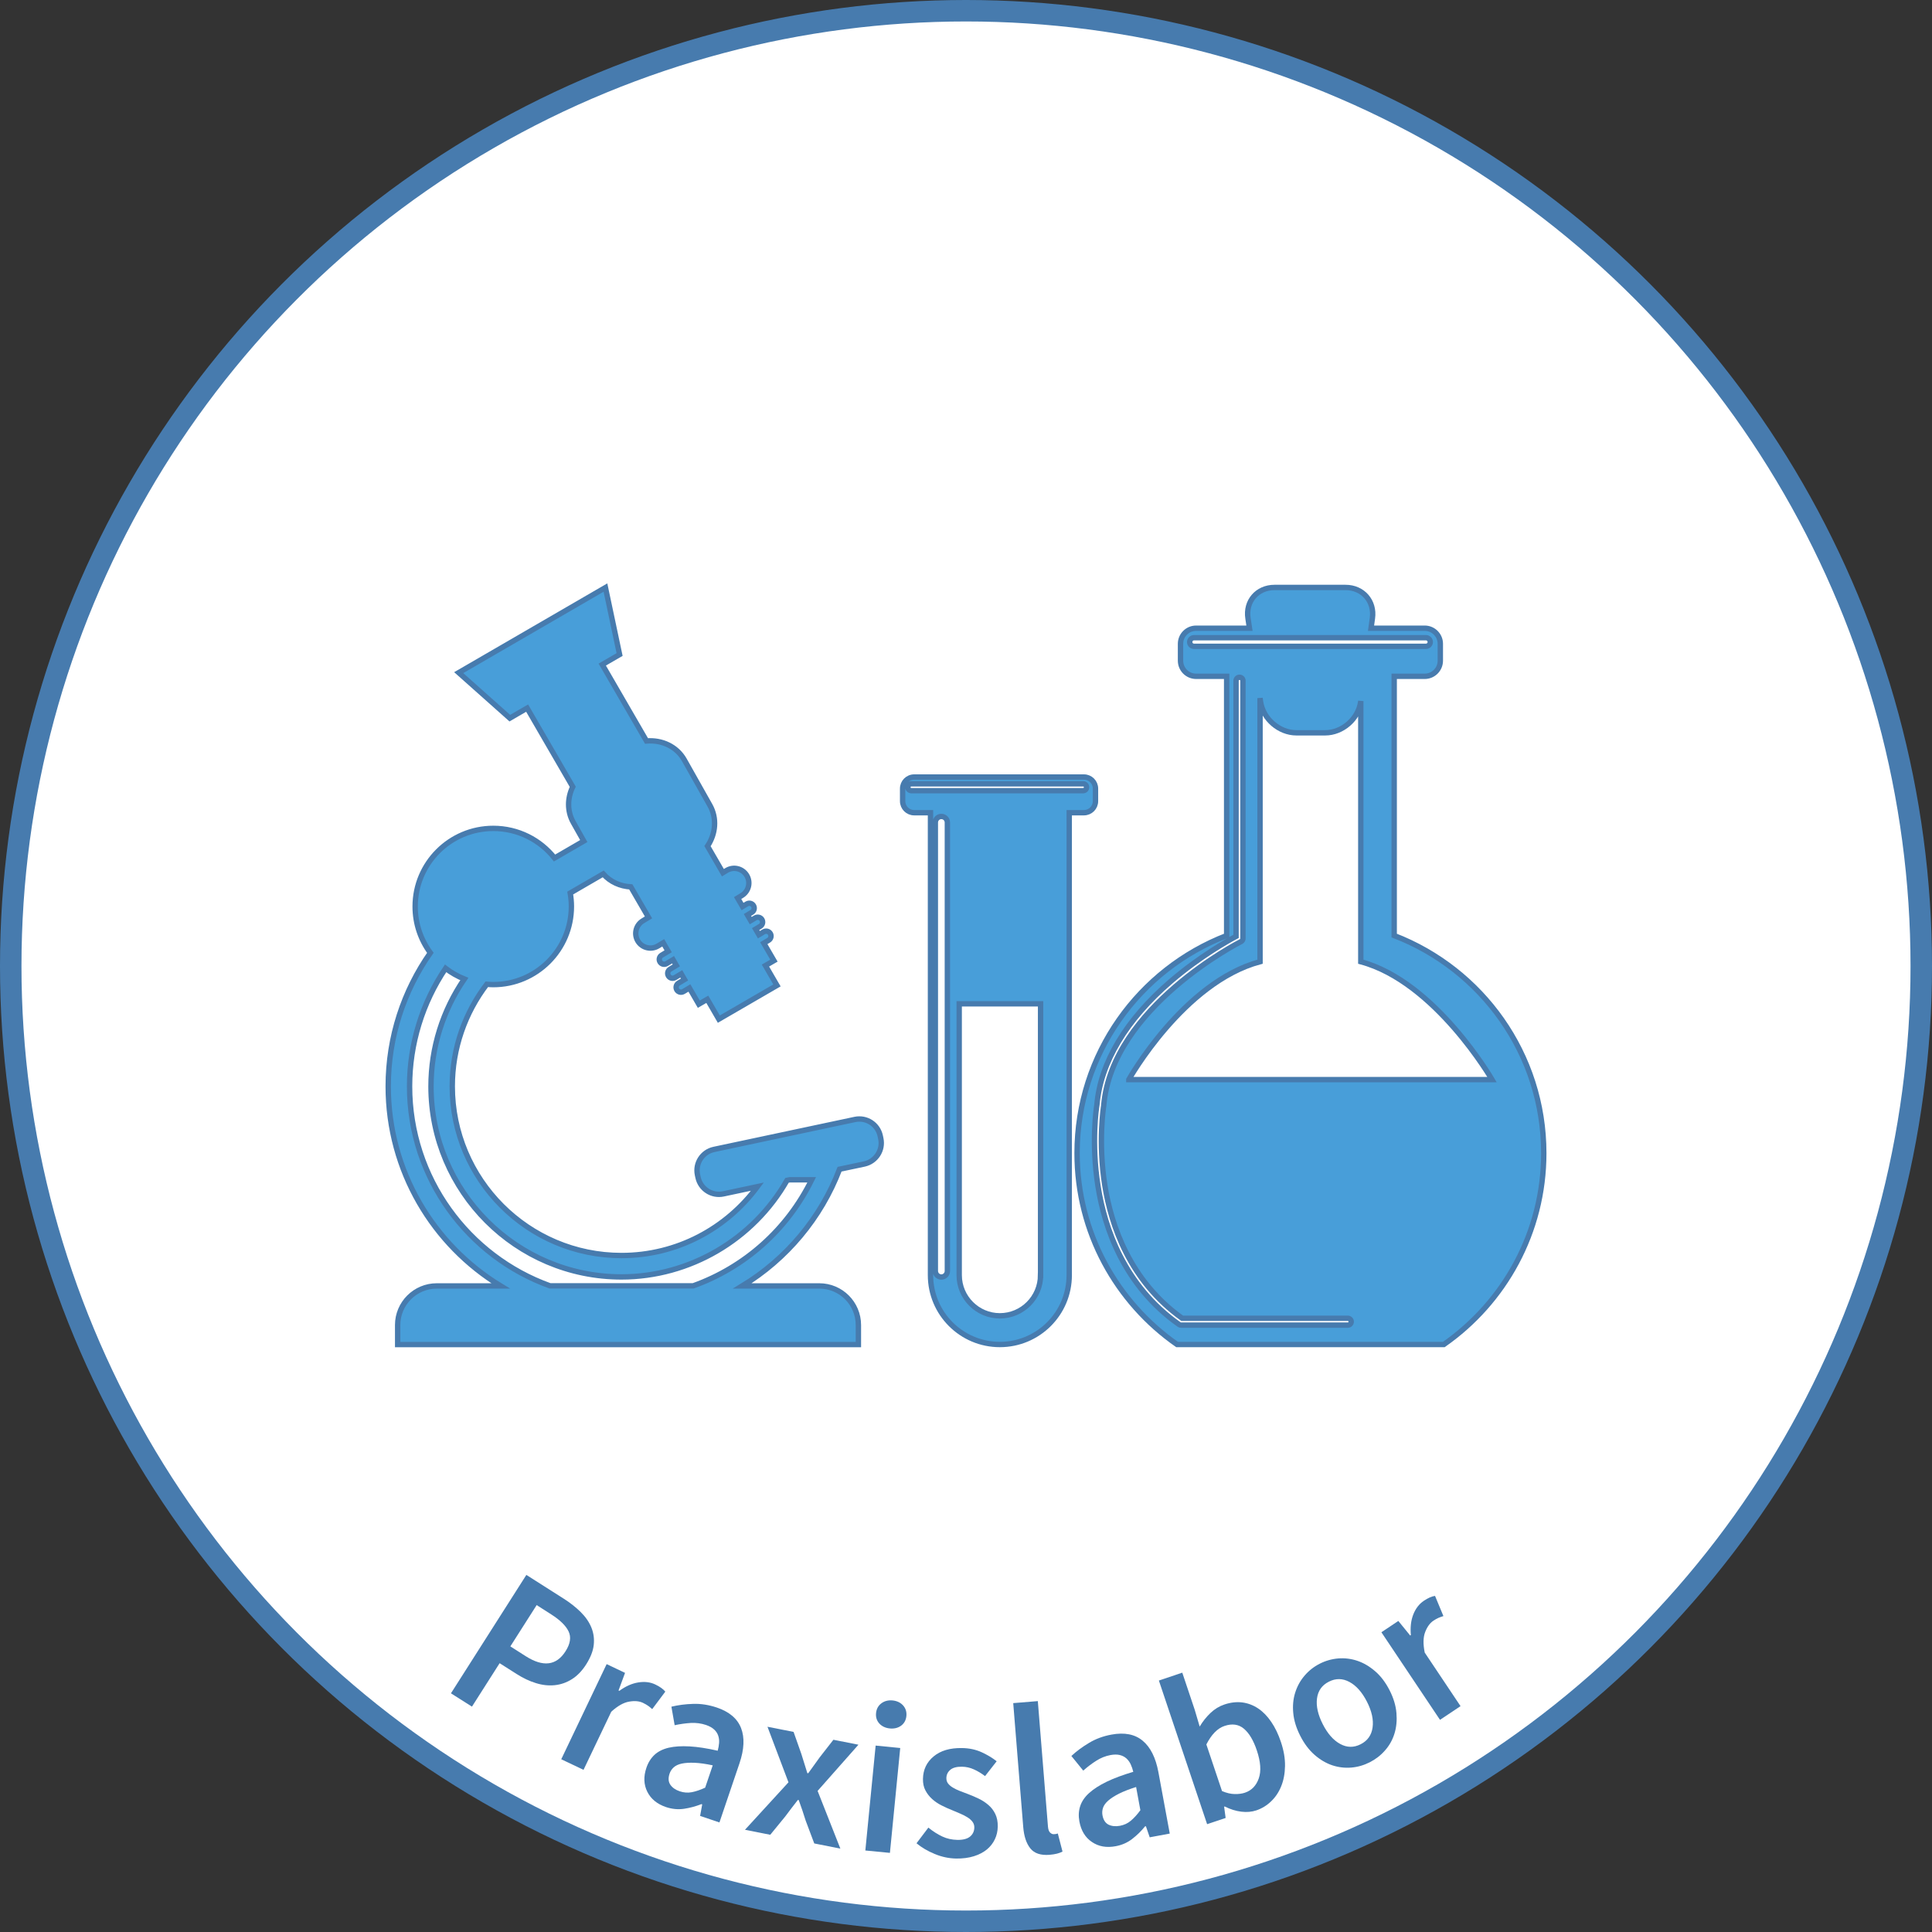 <?xml version="1.0" encoding="utf-8"?>
<!-- Generator: Adobe Illustrator 16.0.4, SVG Export Plug-In . SVG Version: 6.00 Build 0)  -->
<!DOCTYPE svg PUBLIC "-//W3C//DTD SVG 1.1//EN" "http://www.w3.org/Graphics/SVG/1.1/DTD/svg11.dtd">
<svg version="1.1" id="Ebene_1" xmlns="http://www.w3.org/2000/svg" xmlns:xlink="http://www.w3.org/1999/xlink" x="0px" y="0px"
	 width="90px" height="90px" viewBox="0 0 90 90" enable-background="new 0 0 90 90" xml:space="preserve">
<rect x="0" y="0" width="90" height="90" fill="#333333" stroke="none"/>
<g>
	<circle fill="#FFFFFF" stroke="#477BAE" stroke-miterlimit="10" cx="45" cy="45" r="44.5"/>
	<g>
		<circle fill="none" cx="45" cy="45.002" r="44.5"/>
		<path fill="#477BAE" d="M21.007,78.881l3.513-5.516l1.737,1.105c0.304,0.193,0.568,0.402,0.794,0.625s0.391,0.463,0.497,0.719
			c0.105,0.258,0.142,0.527,0.111,0.812c-0.031,0.285-0.149,0.586-0.353,0.908c-0.193,0.303-0.415,0.533-0.665,0.689
			c-0.25,0.158-0.517,0.25-0.8,0.279s-0.575-0.002-0.875-0.096c-0.301-0.092-0.6-0.234-0.898-0.424l-0.793-0.504l-1.289,2.023
			L21.007,78.881z M23.774,76.695l0.717,0.457c0.81,0.516,1.428,0.439,1.854-0.23c0.222-0.348,0.27-0.656,0.143-0.922
			c-0.127-0.268-0.396-0.531-0.806-0.793L25,74.771L23.774,76.695z"/>
		<path fill="#477BAE" d="M26.145,81.953l2.115-4.432l0.857,0.408l-0.303,0.82l0.036,0.018c0.294-0.215,0.589-0.346,0.885-0.393
			s0.561-0.016,0.796,0.098c0.21,0.1,0.364,0.211,0.462,0.33l-0.611,0.816c-0.067-0.061-0.13-0.113-0.191-0.156
			s-0.139-0.088-0.235-0.135c-0.175-0.084-0.391-0.104-0.647-0.059c-0.257,0.043-0.536,0.199-0.834,0.471l-1.292,2.707
			L26.145,81.953z"/>
		<path fill="#477BAE" d="M31.023,84.18c-0.41-0.139-0.7-0.377-0.868-0.711c-0.168-0.336-0.183-0.707-0.043-1.119
			c0.083-0.246,0.21-0.447,0.379-0.605c0.169-0.156,0.39-0.266,0.661-0.33c0.271-0.062,0.595-0.082,0.971-0.061
			c0.376,0.021,0.812,0.088,1.31,0.201c0.034-0.123,0.056-0.244,0.065-0.363c0.009-0.121-0.005-0.234-0.042-0.342
			c-0.038-0.109-0.102-0.205-0.193-0.287c-0.092-0.084-0.216-0.152-0.374-0.207c-0.227-0.076-0.465-0.107-0.712-0.094
			c-0.248,0.016-0.498,0.051-0.749,0.105l-0.151-0.863c0.314-0.076,0.653-0.121,1.016-0.131c0.362-0.012,0.73,0.047,1.103,0.172
			c0.581,0.197,0.957,0.518,1.127,0.959c0.17,0.441,0.146,0.986-0.075,1.637l-0.934,2.756l-0.9-0.305l0.098-0.537l-0.038-0.012
			c-0.268,0.105-0.541,0.178-0.818,0.219C31.579,84.301,31.301,84.273,31.023,84.18z M31.663,83.445
			c0.189,0.064,0.376,0.078,0.561,0.043c0.185-0.035,0.393-0.105,0.625-0.211l0.353-1.041c-0.329-0.07-0.611-0.109-0.847-0.119
			s-0.434,0.004-0.593,0.037c-0.16,0.035-0.285,0.092-0.376,0.174c-0.091,0.082-0.156,0.18-0.194,0.293
			c-0.07,0.209-0.059,0.381,0.036,0.52C31.322,83.277,31.467,83.379,31.663,83.445z"/>
		<path fill="#477BAE" d="M34.704,85.238l2.026-2.211l-0.978-2.588l1.216,0.24l0.36,1.02c0.046,0.145,0.093,0.295,0.14,0.449
			c0.047,0.156,0.094,0.307,0.141,0.451l0.039,0.008c0.085-0.119,0.174-0.242,0.267-0.369c0.093-0.129,0.182-0.252,0.267-0.371
			l0.641-0.822l1.167,0.23l-1.903,2.152l1.06,2.688l-1.216-0.24l-0.401-1.068c-0.05-0.16-0.102-0.318-0.155-0.479
			c-0.054-0.16-0.109-0.318-0.167-0.473l-0.039-0.008c-0.099,0.125-0.197,0.25-0.293,0.377c-0.096,0.127-0.195,0.258-0.297,0.395
			l-0.698,0.852L34.704,85.238z"/>
		<path fill="#477BAE" d="M40.311,86.203l0.48-4.887l1.145,0.113l-0.48,4.885L40.311,86.203z M41.453,80.518
			c-0.206-0.021-0.369-0.098-0.49-0.229c-0.121-0.133-0.172-0.295-0.153-0.488c0.019-0.191,0.101-0.344,0.246-0.453
			c0.145-0.109,0.32-0.154,0.525-0.135c0.206,0.021,0.369,0.1,0.49,0.234c0.121,0.137,0.171,0.301,0.152,0.492
			c-0.019,0.193-0.101,0.342-0.245,0.449C41.833,80.494,41.659,80.537,41.453,80.518z"/>
		<path fill="#477BAE" d="M44.543,86.578c-0.34-0.006-0.674-0.076-1.001-0.213c-0.328-0.135-0.61-0.301-0.847-0.498l0.552-0.73
			c0.217,0.176,0.434,0.314,0.648,0.414c0.215,0.102,0.449,0.152,0.703,0.158c0.267,0.004,0.464-0.049,0.593-0.156
			c0.128-0.107,0.194-0.248,0.197-0.422c0.001-0.1-0.027-0.189-0.086-0.266c-0.059-0.078-0.138-0.148-0.236-0.209
			c-0.099-0.062-0.212-0.119-0.337-0.172c-0.126-0.051-0.252-0.105-0.377-0.16c-0.159-0.062-0.321-0.135-0.487-0.219
			c-0.165-0.082-0.312-0.182-0.44-0.297c-0.128-0.115-0.233-0.248-0.313-0.4c-0.081-0.15-0.12-0.33-0.117-0.537
			c0.007-0.432,0.173-0.783,0.498-1.051c0.324-0.27,0.763-0.398,1.316-0.389c0.34,0.004,0.646,0.07,0.917,0.193
			c0.271,0.125,0.505,0.266,0.703,0.422l-0.541,0.691c-0.171-0.129-0.345-0.234-0.52-0.312c-0.175-0.08-0.359-0.121-0.553-0.125
			c-0.247-0.004-0.429,0.045-0.547,0.146c-0.119,0.102-0.179,0.229-0.182,0.383c-0.001,0.1,0.025,0.186,0.081,0.256
			s0.129,0.133,0.222,0.188c0.092,0.057,0.2,0.107,0.322,0.156s0.25,0.098,0.383,0.146c0.166,0.062,0.331,0.133,0.497,0.213
			s0.315,0.176,0.45,0.293c0.135,0.115,0.243,0.254,0.323,0.42c0.08,0.164,0.119,0.359,0.115,0.586
			c-0.003,0.215-0.048,0.412-0.135,0.594c-0.086,0.182-0.21,0.34-0.372,0.475c-0.162,0.133-0.364,0.238-0.605,0.314
			S44.85,86.582,44.543,86.578z"/>
		<path fill="#477BAE" d="M48.894,86.404c-0.412,0.033-0.711-0.066-0.897-0.299c-0.186-0.232-0.295-0.562-0.33-0.986L47.2,79.338
			l1.146-0.094l0.472,5.842c0.011,0.139,0.046,0.234,0.104,0.287s0.116,0.076,0.177,0.07c0.025-0.002,0.051-0.004,0.074-0.006
			s0.058-0.01,0.104-0.027l0.219,0.844C49.346,86.334,49.147,86.383,48.894,86.404z"/>
		<path fill="#477BAE" d="M51.97,86.004c-0.427,0.08-0.794,0.014-1.104-0.197c-0.311-0.209-0.504-0.527-0.584-0.955
			c-0.047-0.254-0.035-0.492,0.037-0.713c0.07-0.219,0.209-0.424,0.415-0.611c0.206-0.186,0.479-0.363,0.817-0.527
			c0.34-0.164,0.753-0.318,1.242-0.463c-0.03-0.123-0.07-0.24-0.121-0.35s-0.119-0.201-0.203-0.277
			c-0.086-0.076-0.189-0.127-0.309-0.156c-0.121-0.029-0.264-0.027-0.428,0.002c-0.236,0.045-0.458,0.133-0.668,0.268
			c-0.209,0.133-0.409,0.285-0.602,0.457l-0.553-0.682c0.237-0.221,0.512-0.424,0.822-0.609c0.312-0.188,0.66-0.316,1.047-0.387
			c0.604-0.111,1.088-0.018,1.451,0.285c0.365,0.303,0.609,0.791,0.734,1.465l0.529,2.861l-0.934,0.174l-0.177-0.516l-0.04,0.006
			c-0.182,0.225-0.385,0.422-0.607,0.592S52.258,85.951,51.97,86.004z M52.17,85.053c0.197-0.037,0.367-0.115,0.51-0.238
			c0.145-0.121,0.292-0.283,0.443-0.488l-0.199-1.082c-0.32,0.102-0.586,0.205-0.797,0.311c-0.211,0.107-0.377,0.215-0.5,0.322
			s-0.203,0.219-0.243,0.334s-0.048,0.232-0.026,0.352c0.039,0.215,0.135,0.361,0.283,0.436
			C51.792,85.072,51.967,85.09,52.17,85.053z"/>
		<path fill="#477BAE" d="M58.526,84.334c-0.215,0.072-0.449,0.092-0.702,0.061s-0.511-0.111-0.772-0.242l-0.028,0.01l0.071,0.525
			l-0.863,0.289l-2.247-6.691l1.09-0.367l0.579,1.727l0.232,0.785c0.139-0.236,0.306-0.445,0.5-0.631
			c0.195-0.186,0.412-0.318,0.652-0.398c0.291-0.098,0.568-0.129,0.833-0.096c0.265,0.035,0.511,0.129,0.737,0.279
			c0.227,0.152,0.431,0.361,0.61,0.625c0.18,0.262,0.33,0.574,0.451,0.934c0.134,0.398,0.198,0.773,0.192,1.123
			s-0.064,0.662-0.176,0.939c-0.11,0.275-0.268,0.512-0.469,0.705C59.015,84.105,58.785,84.246,58.526,84.334z M57.996,83.51
			c0.31-0.105,0.523-0.326,0.642-0.664c0.119-0.34,0.089-0.773-0.09-1.305c-0.156-0.467-0.357-0.805-0.603-1.012
			C57.7,80.324,57.4,80.281,57.046,80.4c-0.329,0.109-0.612,0.398-0.849,0.863l0.729,2.172c0.213,0.09,0.41,0.137,0.59,0.139
			C57.697,83.578,57.856,83.557,57.996,83.51z"/>
		<path fill="#477BAE" d="M63.811,82.092c-0.273,0.139-0.561,0.223-0.862,0.248c-0.301,0.025-0.598-0.01-0.891-0.107
			c-0.293-0.1-0.568-0.262-0.826-0.49c-0.258-0.227-0.479-0.521-0.663-0.885c-0.185-0.363-0.293-0.715-0.324-1.059
			c-0.033-0.342-0.002-0.66,0.092-0.955s0.238-0.557,0.436-0.787c0.196-0.23,0.432-0.416,0.705-0.555s0.562-0.221,0.867-0.246
			c0.307-0.023,0.604,0.014,0.894,0.113s0.565,0.262,0.826,0.488s0.483,0.521,0.668,0.883c0.185,0.363,0.291,0.717,0.319,1.061
			c0.029,0.344-0.001,0.662-0.092,0.955c-0.09,0.293-0.236,0.555-0.438,0.783C64.321,81.77,64.083,81.953,63.811,82.092z
			 M63.384,81.254c0.321-0.162,0.507-0.424,0.556-0.781c0.051-0.357-0.037-0.758-0.26-1.197c-0.227-0.445-0.5-0.754-0.818-0.924
			c-0.318-0.172-0.639-0.176-0.959-0.012c-0.321,0.162-0.505,0.422-0.552,0.779s0.043,0.758,0.27,1.203
			c0.224,0.439,0.493,0.746,0.81,0.918C62.745,81.412,63.063,81.418,63.384,81.254z"/>
		<path fill="#477BAE" d="M67.081,80.117l-2.73-4.08l0.789-0.527l0.551,0.678l0.033-0.021c-0.034-0.363,0.004-0.684,0.114-0.963
			c0.11-0.277,0.274-0.488,0.49-0.633c0.194-0.131,0.368-0.207,0.521-0.229l0.391,0.941c-0.088,0.027-0.165,0.055-0.233,0.084
			s-0.147,0.074-0.235,0.133c-0.16,0.107-0.288,0.283-0.382,0.527c-0.095,0.242-0.101,0.562-0.021,0.957l1.668,2.494L67.081,80.117z
			"/>
	</g>
</g>
<g>
	<path fill="#489ED9" stroke="#477BAE" stroke-width="0.25" stroke-miterlimit="10" d="M41.031,53.038l-0.026-0.123
		c-0.114-0.538-0.643-0.88-1.181-0.766l-6.566,1.396c-0.537,0.115-0.881,0.644-0.767,1.182l0.026,0.122
		c0.115,0.538,0.643,0.881,1.181,0.766l1.585-0.337c-1.435,1.944-3.736,3.209-6.333,3.209c-4.346,0-7.881-3.534-7.881-7.881
		c0-1.786,0.601-3.433,1.607-4.755c0.1,0.009,0.199,0.016,0.301,0.016c2.011,0,3.641-1.631,3.641-3.641
		c0-0.213-0.02-0.423-0.055-0.625L28.1,40.71c0.323,0.368,0.789,0.579,1.285,0.604l0.825,1.422l-0.265,0.161
		c-0.323,0.194-0.427,0.614-0.232,0.938c0.195,0.322,0.615,0.427,0.938,0.232l0.245-0.148l0.229,0.396l-0.303,0.182
		c-0.108,0.065-0.143,0.206-0.078,0.312c0.065,0.109,0.205,0.144,0.313,0.078l0.297-0.179l0.152,0.264l-0.292,0.177
		c-0.108,0.064-0.143,0.203-0.077,0.312c0.064,0.107,0.204,0.144,0.312,0.077l0.287-0.172l0.152,0.264l-0.282,0.168
		c-0.107,0.065-0.142,0.206-0.078,0.312c0.065,0.109,0.205,0.143,0.312,0.078l0.275-0.165l0.438,0.756l0.396-0.229l0.536,0.925
		l2.709-1.571l-0.537-0.925l0.396-0.229l-0.473-0.814l0.228-0.137c0.107-0.064,0.142-0.205,0.077-0.312
		c-0.064-0.108-0.204-0.143-0.312-0.078l-0.221,0.133l-0.152-0.262l0.216-0.13c0.108-0.066,0.143-0.205,0.078-0.314
		c-0.065-0.106-0.205-0.143-0.313-0.076l-0.209,0.125l-0.153-0.263l0.205-0.123c0.108-0.064,0.143-0.204,0.078-0.312
		s-0.206-0.143-0.313-0.078l-0.199,0.12l-0.229-0.394l0.192-0.117c0.324-0.193,0.428-0.613,0.233-0.938
		c-0.195-0.322-0.614-0.428-0.938-0.231l-0.173,0.104l-0.717-1.237c0.383-0.57,0.451-1.299,0.113-1.9l-1.193-2.117
		c-0.351-0.624-1.046-0.943-1.761-0.882l-2.062-3.559l0.808-0.468l-0.659-3.12l-6.836,3.964l2.381,2.12l0.807-0.468l2.125,3.665
		c-0.256,0.527-0.268,1.141,0.025,1.661l0.488,0.867l-1.362,0.79c-0.667-0.841-1.696-1.38-2.853-1.38c-2.01,0-3.64,1.629-3.64,3.64
		c0,0.807,0.263,1.552,0.708,2.156c-1.236,1.764-1.963,3.91-1.963,6.224c0,3.934,2.1,7.386,5.238,9.294h-2.975
		c-1.006,0-1.823,0.816-1.823,1.822v0.91h21.463v-0.91c0-1.006-0.816-1.822-1.822-1.822h-3.587c2.054-1.249,3.665-3.161,4.532-5.437
		l1.155-0.244C40.802,54.104,41.146,53.576,41.031,53.038z M32.289,59.9h-6.666c-3.811-1.369-6.543-5.019-6.543-9.294
		c0-1.994,0.602-3.898,1.677-5.497c0.265,0.203,0.558,0.371,0.873,0.497c-1.002,1.462-1.553,3.202-1.553,5
		c0,4.895,3.981,8.878,8.875,8.878c3.184,0,6.14-1.747,7.71-4.499l0.122-0.026h1.028C36.671,57.287,34.679,59.045,32.289,59.9z"/>
	<g>
		<g>
			<g>
				<g>
					<path fill="#489ED9" stroke="#477BAE" stroke-width="0.25" stroke-miterlimit="10" d="M50.494,36.197h-7.908
						c-0.298,0-0.538,0.243-0.538,0.539v0.584c0,0.298,0.24,0.539,0.538,0.539h0.76v21.542c0,1.785,1.446,3.231,3.23,3.231
						c1.787,0,3.233-1.446,3.233-3.231V37.859h0.684c0.3,0,0.539-0.241,0.539-0.539v-0.584
						C51.033,36.44,50.793,36.197,50.494,36.197z M44.132,59.209c0,0.153-0.125,0.28-0.28,0.28s-0.28-0.127-0.28-0.28V38.314
						c0-0.155,0.125-0.28,0.28-0.28s0.28,0.125,0.28,0.28V59.209z M48.473,59.401c0,1.045-0.85,1.895-1.896,1.895
						c-1.043,0-1.894-0.85-1.894-1.895v-12.64h3.791V59.401z M50.457,36.832h-8.005c-0.088,0-0.16-0.071-0.16-0.158
						c0-0.09,0.072-0.16,0.16-0.16h8.005c0.089,0,0.16,0.07,0.16,0.16C50.617,36.761,50.545,36.832,50.457,36.832z"/>
					<path fill="#489ED9" stroke="#477BAE" stroke-width="0.25" stroke-miterlimit="10" d="M64.947,43.582V31.505h1.423
						c0.399,0,0.726-0.326,0.726-0.728v-0.786c0-0.399-0.326-0.726-0.726-0.726h-2.502l0.064-0.462
						c0.112-0.794-0.448-1.437-1.25-1.437H59.37c-0.802,0-1.356,0.643-1.234,1.437l0.069,0.462H55.72
						c-0.402,0-0.727,0.326-0.727,0.726v0.786c0,0.401,0.324,0.728,0.727,0.728h1.422v12.077c-4.071,1.57-6.968,5.512-6.968,10.138
						c0,3.691,1.846,6.949,4.659,8.913h12.424c2.812-1.964,4.658-5.222,4.658-8.913C71.916,49.094,69.019,45.152,64.947,43.582z
						 M55.622,30.108c-0.111,0-0.202-0.09-0.202-0.199c0-0.11,0.091-0.202,0.202-0.202h2.649h5.534h2.622
						c0.11,0,0.201,0.092,0.201,0.202c0,0.109-0.091,0.199-0.201,0.199H63.75h-5.417H55.622z M62.786,61.729H55.02
						c-0.033,0-0.064-0.009-0.093-0.028c-2.567-1.81-3.472-4.5-3.777-6.439c-0.324-2.047-0.073-3.664-0.052-3.797
						c0.17-1.972,1.361-3.963,3.447-5.756c1.353-1.163,2.686-1.902,3.035-2.088V31.71c0-0.09,0.073-0.16,0.16-0.16
						c0.09,0,0.161,0.07,0.161,0.16v12.007c0,0.062-0.034,0.117-0.088,0.145c-0.062,0.029-6.01,3.057-6.397,7.634
						c0,0.006-0.001,0.011-0.001,0.014c-0.004,0.018-0.271,1.669,0.052,3.711c0.297,1.865,1.161,4.447,3.604,6.19h7.714
						c0.087,0,0.16,0.071,0.16,0.16C62.946,61.658,62.873,61.729,62.786,61.729z M52.585,50.29c0,0,2.542-4.535,6.113-5.491V32.521
						l0.025,0.178c0.122,0.794,0.869,1.438,1.669,1.438h1.339c0.801,0,1.542-0.646,1.653-1.438l0.007-0.039v12.14
						c3.476,0.931,6.113,5.491,6.113,5.491H52.585z"/>
				</g>
			</g>
		</g>
	</g>
</g>
<g>
</g>
<g>
</g>
<g>
</g>
<g>
</g>
<g>
</g>
<g>
</g>
</svg>
